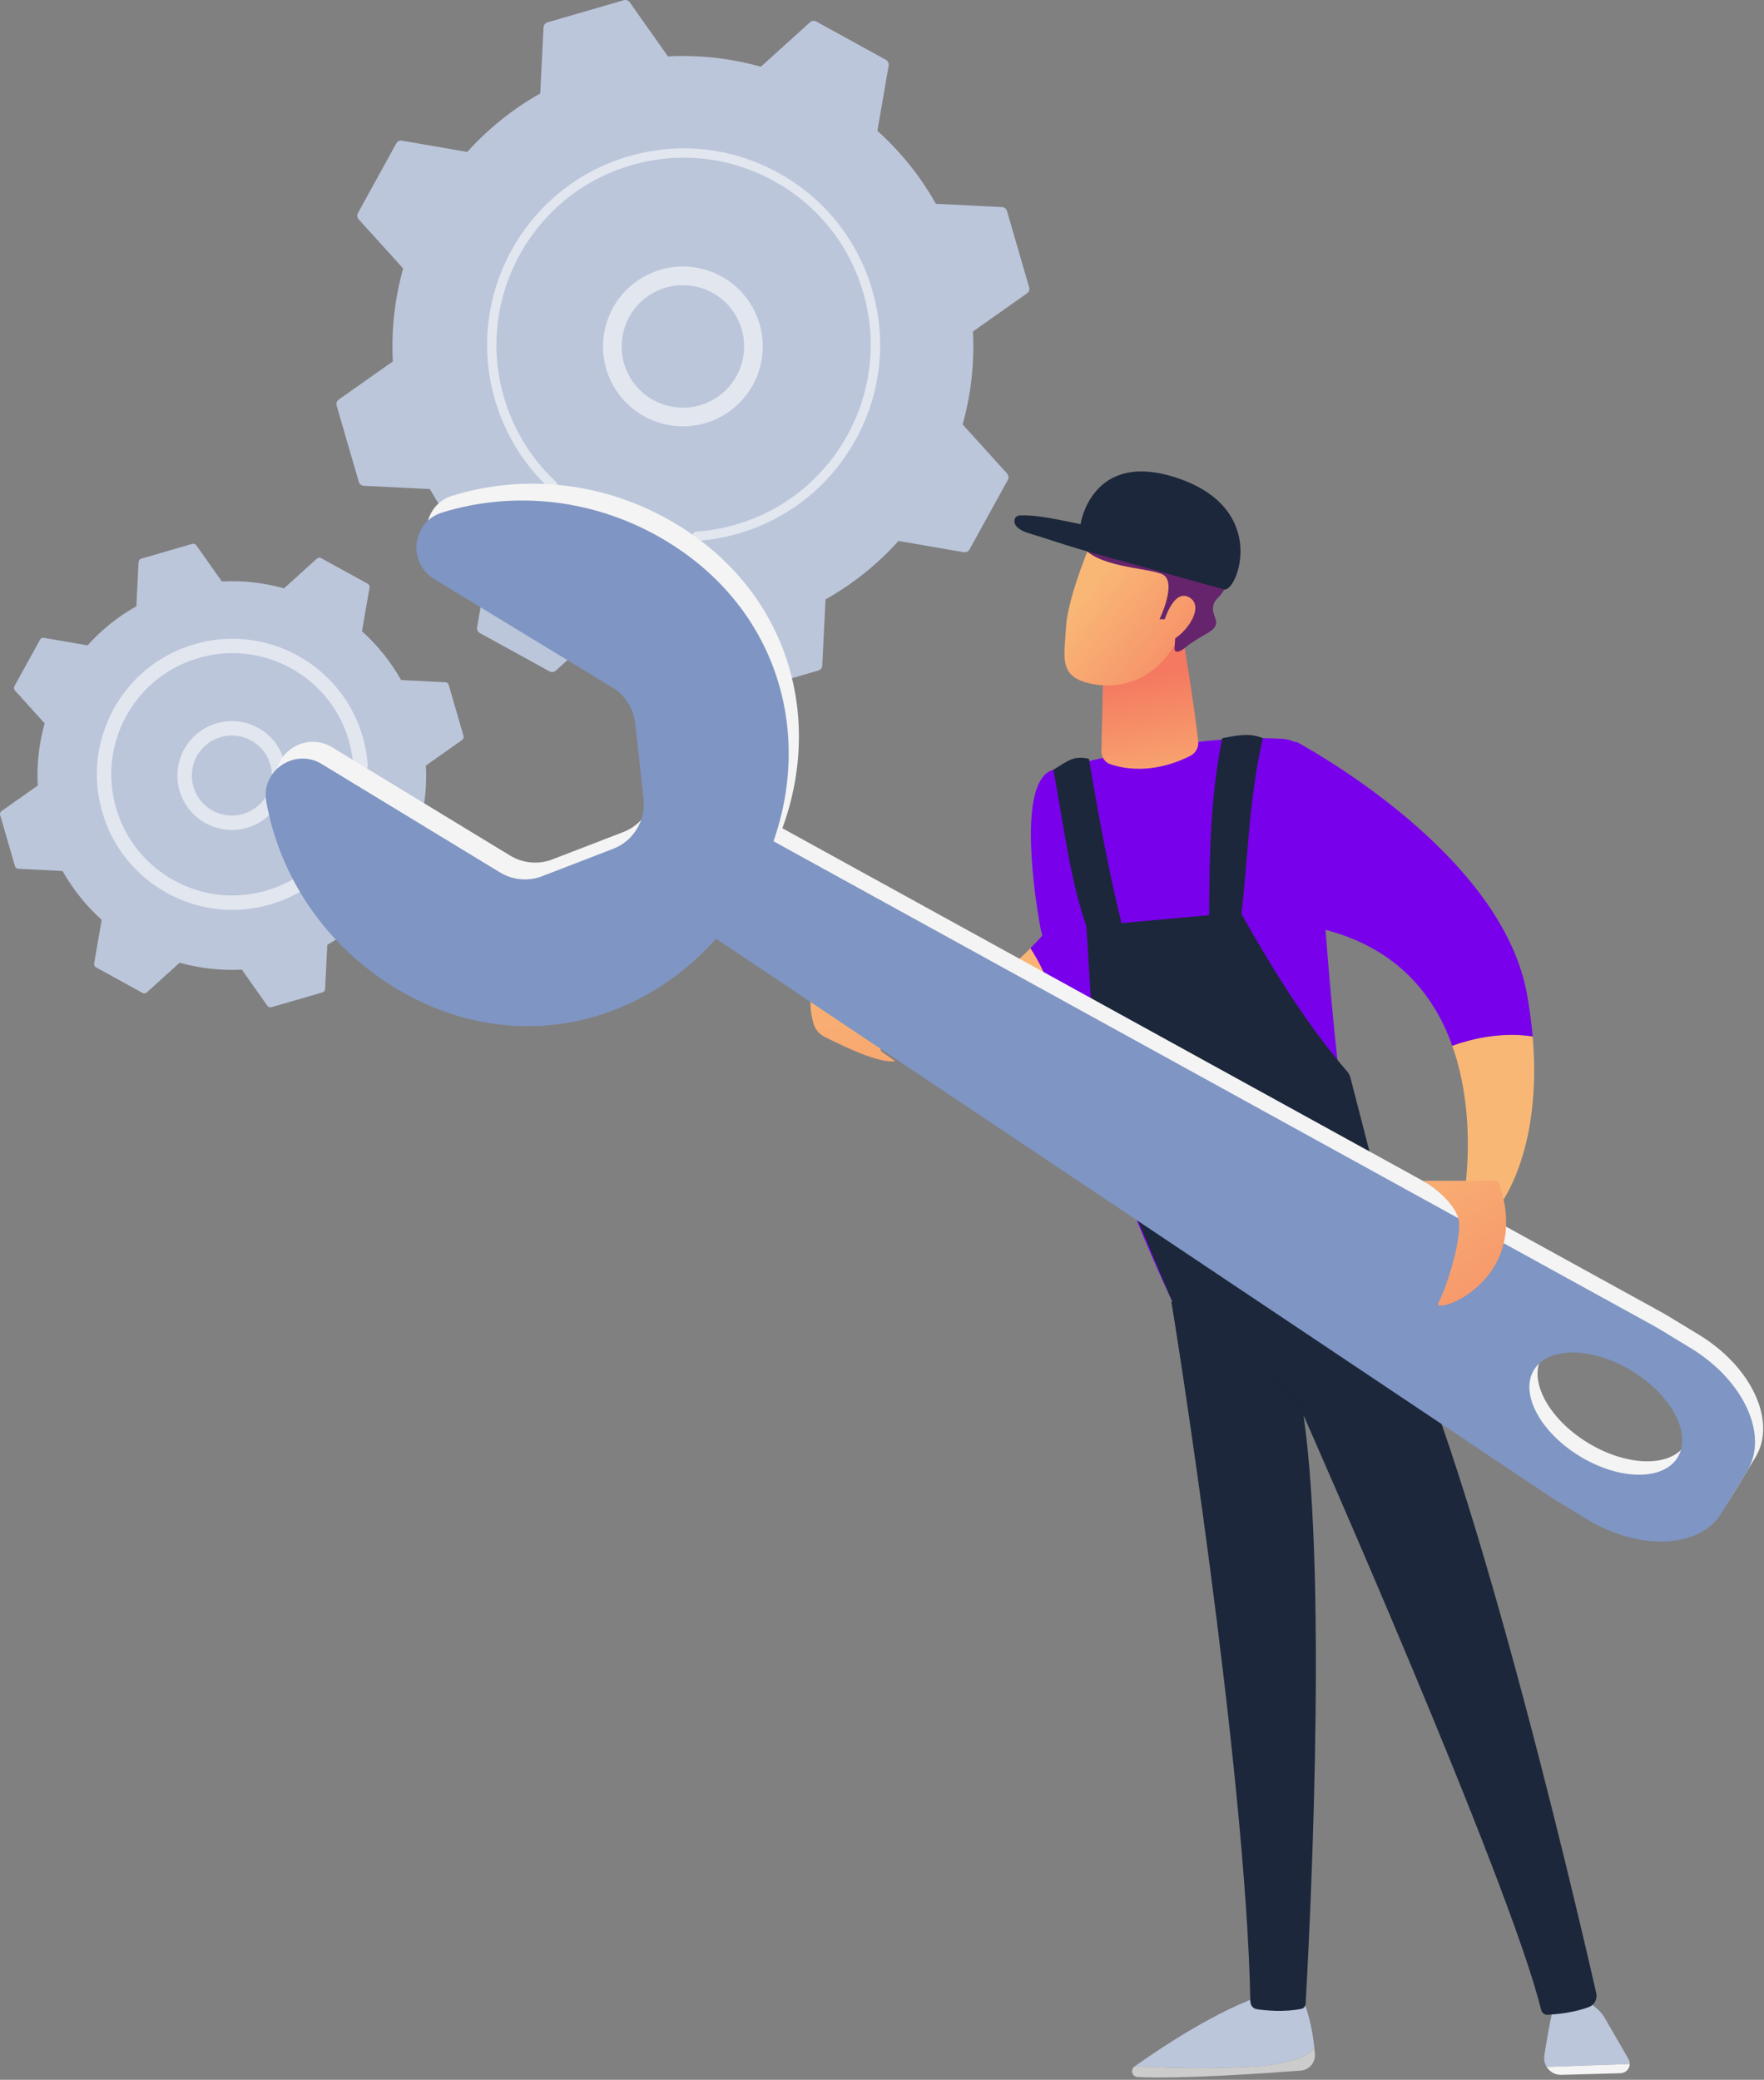 <svg width="469" height="553" viewBox="0 0 469 553" fill="none" xmlns="http://www.w3.org/2000/svg">
<rect x="0" y="0" width="469" height="553" fill="#808080" stroke="none"/>
<path d="M146.096 178.506C146.637 178.803 147.308 178.725 147.766 178.311L160.826 166.486C168.749 168.703 177.083 169.673 185.539 169.23L195.69 183.615C196.046 184.12 196.683 184.343 197.276 184.171L217.572 178.281C218.165 178.108 218.583 177.579 218.614 176.962L219.487 159.377C226.866 155.224 233.386 149.944 238.891 143.829L256.253 146.825C256.862 146.93 257.47 146.638 257.768 146.097L267.954 127.581C268.251 127.039 268.173 126.369 267.758 125.911L255.933 112.851C258.151 104.928 259.12 96.594 258.677 88.138L273.063 77.986C273.568 77.63 273.791 76.993 273.619 76.4L267.728 56.104C267.556 55.511 267.027 55.093 266.41 55.062L248.825 54.189C244.672 46.81 239.392 40.29 233.277 34.785L236.273 17.423C236.378 16.815 236.085 16.206 235.544 15.909L217.028 5.723C216.487 5.425 215.816 5.504 215.359 5.918L202.299 17.743C194.375 15.525 186.041 14.556 177.585 14.999L167.434 0.613C167.078 0.109 166.441 -0.115 165.848 0.057L145.552 5.948C144.959 6.12 144.54 6.649 144.51 7.266L143.637 24.852C136.257 29.004 129.737 34.285 124.232 40.4L106.871 37.404C106.262 37.298 105.654 37.591 105.356 38.132L95.171 56.648C94.873 57.189 94.952 57.86 95.366 58.318L107.191 71.378C104.973 79.301 104.004 87.635 104.447 96.091L90.061 106.243C89.557 106.598 89.333 107.236 89.506 107.829L95.396 128.124C95.568 128.717 96.097 129.136 96.714 129.166L114.3 130.039C118.452 137.418 123.733 143.938 129.847 149.443L126.852 166.805C126.746 167.414 127.039 168.022 127.58 168.32L146.096 178.506Z" fill="#BCC6DB"/>
<path opacity="0.56" d="M189.496 111.821C179.893 115.695 168.616 112.045 163.231 102.849C157.313 92.74 160.721 79.703 170.828 73.784C175.725 70.915 181.445 70.127 186.933 71.562C192.423 72.996 197.026 76.483 199.892 81.38C205.811 91.489 202.403 104.526 192.296 110.445C191.385 110.979 190.448 111.437 189.496 111.821ZM175.5 76.995C174.758 77.294 174.035 77.648 173.332 78.06C165.582 82.597 162.97 92.595 167.507 100.344C172.045 108.094 182.042 110.711 189.792 106.169C197.542 101.632 200.154 91.634 195.617 83.885C193.418 80.13 189.89 77.457 185.68 76.357C182.26 75.463 178.721 75.695 175.5 76.995Z" fill="white"/>
<path opacity="0.56" d="M201.376 140.112C199.727 140.777 198.035 141.364 196.304 141.866C195.759 142.025 195.211 142.174 194.661 142.315C191.95 143.008 189.188 143.484 186.418 143.737C186.38 143.74 186.343 143.743 186.305 143.747C186.198 143.756 186.091 143.766 185.983 143.774C185.774 143.791 185.565 143.806 185.357 143.821C184.807 143.86 184.317 143.535 184.121 143.051C184.073 142.933 184.043 142.805 184.034 142.672C183.986 141.99 184.501 141.4 185.183 141.35C188.695 141.104 192.204 140.476 195.612 139.486C212.545 134.575 224.877 121.397 229.501 105.616C232.074 96.838 232.261 87.253 229.527 77.836C229.048 76.185 228.489 74.57 227.854 72.997C223.583 62.41 215.864 53.687 205.727 48.111C194.083 41.705 180.641 40.217 167.878 43.921C141.52 51.574 126.316 79.225 133.963 105.571C134.434 107.196 134.986 108.791 135.615 110.349C138.34 117.102 142.513 123.183 147.855 128.142C147.993 128.27 148.095 128.422 148.161 128.586C148.335 129.017 148.258 129.53 147.92 129.893C147.453 130.393 146.671 130.425 146.169 129.958C140.561 124.751 136.179 118.367 133.318 111.277C132.658 109.642 132.078 107.968 131.583 106.263C123.555 78.602 139.536 49.567 167.187 41.542C180.586 37.653 194.697 39.216 206.921 45.941C217.563 51.795 225.666 60.952 230.151 72.066C230.817 73.717 231.404 75.413 231.907 77.145C235.796 90.545 234.234 104.657 227.509 116.881C221.654 127.525 212.493 135.628 201.376 140.112Z" fill="white"/>
<path d="M37.906 264.012C38.268 264.212 38.717 264.159 39.023 263.882L47.763 255.969C53.065 257.452 58.641 258.102 64.299 257.805L71.092 267.431C71.331 267.769 71.757 267.918 72.153 267.803L85.734 263.861C86.131 263.746 86.411 263.392 86.432 262.979L87.016 251.212C91.954 248.433 96.317 244.9 100 240.808L111.618 242.813C112.025 242.883 112.432 242.687 112.632 242.325L119.448 229.935C119.647 229.573 119.594 229.124 119.317 228.818L111.404 220.079C112.888 214.777 113.537 209.2 113.24 203.542L122.867 196.749C123.205 196.511 123.354 196.085 123.239 195.688L119.297 182.107C119.182 181.71 118.827 181.43 118.415 181.41L106.648 180.825C103.869 175.888 100.335 171.525 96.244 167.841L98.248 156.223C98.319 155.816 98.123 155.409 97.761 155.21L85.371 148.394C85.009 148.194 84.56 148.247 84.254 148.524L75.514 156.438C70.213 154.954 64.636 154.305 58.978 154.601L52.185 144.975C51.946 144.638 51.52 144.488 51.123 144.603L37.542 148.545C37.145 148.66 36.865 149.014 36.845 149.427L36.261 161.194C31.323 163.973 26.96 167.506 23.276 171.598L11.659 169.594C11.252 169.523 10.844 169.719 10.645 170.081L3.829 182.471C3.63 182.833 3.682 183.282 3.96 183.588L11.873 192.328C10.389 197.63 9.74 203.206 10.037 208.865L0.41 215.657C0.073 215.895 -0.077 216.322 0.039 216.719L3.98 230.299C4.095 230.696 4.449 230.976 4.862 230.997L16.629 231.581C19.408 236.519 22.941 240.882 27.033 244.566L25.028 256.183C24.958 256.591 25.154 256.998 25.516 257.197L37.906 264.012Z" fill="#BCC6DB"/>
<path opacity="0.56" d="M67.024 219.636C64.162 220.79 61.018 220.997 57.979 220.202C54.239 219.225 51.105 216.849 49.152 213.514C45.121 206.631 47.442 197.75 54.326 193.717C61.227 189.692 70.094 192.007 74.125 198.892C76.078 202.227 76.616 206.124 75.638 209.862C74.661 213.602 72.286 216.737 68.949 218.69C68.326 219.054 67.682 219.37 67.024 219.636ZM57.662 196.329C57.184 196.522 56.716 196.751 56.259 197.018C51.195 199.985 49.488 206.517 52.454 211.582C53.89 214.034 56.196 215.783 58.946 216.501C61.698 217.22 64.562 216.822 67.017 215.388C69.47 213.952 71.218 211.645 71.937 208.895C72.656 206.144 72.26 203.278 70.823 200.824C68.126 196.217 62.474 194.388 57.662 196.329Z" fill="white"/>
<path opacity="0.56" d="M95.21 192.369C95.663 193.492 96.062 194.646 96.408 195.832C97.092 198.188 97.537 200.615 97.731 203.054C97.739 203.164 97.748 203.273 97.755 203.383C97.816 204.231 97.313 204.988 96.565 205.291C96.383 205.365 96.186 205.411 95.981 205.425C94.927 205.5 94.017 204.702 93.94 203.651C93.78 201.373 93.373 199.101 92.733 196.9L92.733 196.899C92.698 196.778 92.661 196.657 92.625 196.538C91.063 191.341 88.264 186.731 84.508 183.012C82.469 180.993 80.145 179.238 77.58 177.796C77.559 177.784 77.538 177.773 77.517 177.761C77.452 177.726 77.39 177.689 77.325 177.655C69.787 173.509 61.085 172.545 52.823 174.943C51.753 175.253 50.708 175.615 49.69 176.026C42.836 178.791 37.19 183.788 33.578 190.351C29.432 197.889 28.47 206.591 30.868 214.852C33.267 223.108 38.738 229.949 46.275 234.097C53.813 238.243 62.515 239.207 70.778 236.809C71.829 236.505 72.861 236.147 73.87 235.74C78.242 233.975 82.178 231.275 85.388 227.816C85.586 227.604 85.82 227.445 86.074 227.344C86.739 227.076 87.531 227.195 88.091 227.716C88.864 228.437 88.912 229.644 88.191 230.42C84.599 234.289 80.194 237.312 75.304 239.287C74.175 239.742 73.021 240.142 71.845 240.484C62.6 243.166 52.865 242.089 44.43 237.449C35.998 232.809 29.871 225.17 27.193 215.92C24.51 206.676 25.587 196.941 30.228 188.507C34.266 181.164 40.584 175.574 48.252 172.48C49.39 172.021 50.56 171.616 51.755 171.268C69.653 166.075 88.383 175.445 95.21 192.369Z" fill="white"/>
<path d="M242.104 272.187L250.067 283.105C263.76 284.014 274.834 281.52 283.683 277.505C280.835 264.779 277.117 256.898 273.965 252.121C258.527 267.718 242.104 272.187 242.104 272.187Z" fill="url(#paint0_linear_4102_86907)"/>
<path d="M313.933 247.961L297.254 209.255C292.551 228.779 283.443 242.544 273.965 252.121C277.117 256.898 280.835 264.779 283.684 277.505C305.767 267.486 313.933 247.961 313.933 247.961Z" fill="#7900EB"/>
<path d="M331.338 549.57C320.016 550.091 309.057 549.764 301.74 549.388C308.402 544.646 323.751 534.329 336.594 530.221L345.41 529.694C345.41 529.694 348.398 534.238 349.464 544.635C348.003 546.458 343.732 549 331.338 549.57Z" fill="#BCC6DB"/>
<path d="M301.65 549.452C301.679 549.432 301.711 549.409 301.741 549.388C309.058 549.764 320.017 550.091 331.339 549.57C343.732 549 348.003 546.458 349.464 544.635C349.513 545.113 349.564 545.589 349.604 546.093C349.787 548.375 348.094 550.378 345.811 550.551C336.539 551.252 313.549 552.84 302.462 552.258C301 552.182 300.457 550.302 301.65 549.452Z" fill="#CCCCCC"/>
<path d="M410.592 546.54C411.421 541.225 412.75 533.541 413.778 531.577C415.389 528.495 420.906 531.577 420.906 531.577C420.906 531.577 424.779 533.383 426.561 536.393C427.698 538.312 430.84 543.771 432.969 547.478C433.214 547.904 433.316 548.358 433.303 548.797L411.213 549.57C410.673 548.703 410.419 547.647 410.592 546.54Z" fill="#BCC6DB"/>
<path d="M433.303 548.797C433.266 550.059 432.266 551.203 430.855 551.242L415.117 551.675C413.455 551.721 412.015 550.857 411.213 549.57L433.303 548.797Z" fill="#F4F4F4"/>
<path d="M280.082 204.672C294.168 200.982 320.152 195.203 340.837 196.436C345.587 196.719 349.394 200.476 349.664 205.227C352.788 260.317 357.058 309.203 365.099 337.646C347.025 344.798 329.107 348.116 311.429 345.518C298.186 317.153 286.608 284.405 276.715 247.216C276.715 247.216 270.911 217.553 276.547 207.667C277.425 206.125 278.582 205.065 280.082 204.672Z" fill="#7900EB"/>
<path d="M313.963 166.081C313.963 166.081 317.52 187.302 318.581 197.116C318.753 198.711 317.919 200.219 316.493 200.953C312.605 202.954 304.306 206.178 295.262 203.22C293.773 202.732 292.797 201.292 292.831 199.725L293.451 171.395L313.963 166.081Z" fill="url(#paint1_linear_4102_86907)"/>
<path d="M290.764 142.569C290.764 142.569 283.901 158.335 283.44 166.609C282.979 174.884 281.196 180.254 290.764 181.92C300.332 183.586 308.392 178.82 312.759 170.577C312.759 170.577 319.601 157.876 318.066 152.675C316.531 147.473 290.764 142.569 290.764 142.569Z" fill="url(#paint2_linear_4102_86907)"/>
<path d="M309.489 164.651H308.28C308.28 164.651 313.263 154.428 308.884 152.632C304.505 150.836 291.103 150.857 287.361 144.702C283.753 138.769 293.283 135.124 298.097 132.979C298.401 132.844 292.372 132.061 292.528 132.356L291.536 131.619C291.809 132.136 294.972 129.687 295.135 129.125C295.289 128.593 299.036 126.302 299.329 126.773C300.475 128.614 295.67 130.991 303.99 132.526C315.796 134.705 323.601 139.483 323.792 147.642C323.805 148.159 324.357 148.444 324.798 148.175C325.67 147.643 322.206 147.396 324.07 148.963C325.403 150.084 326.25 151.393 326.452 153.136C326.687 155.17 325.17 157.672 323.752 159.011C322.915 159.801 322.46 160.844 322.483 161.996C322.507 163.179 323.194 164.133 323.335 165.276C323.516 166.741 322.06 167.751 320.946 168.391C319.388 169.286 317.845 170.209 316.358 171.218C315.524 171.783 313.855 173.523 312.761 173.243C312.456 173.165 312.25 172.886 312.269 172.571L312.716 165.341C312.739 164.967 312.442 164.651 312.067 164.651L309.489 164.651Z" fill="#66246D"/>
<path d="M309.192 166.163C309.192 166.163 311.811 156.093 316.326 158.916C320.841 161.74 313.983 170.2 310.353 170.577L309.192 166.163Z" fill="url(#paint3_linear_4102_86907)"/>
<path d="M386.115 278.043C393.081 297.587 389.158 318.541 389.158 318.541L398.341 320.989C398.341 320.989 410.203 306.88 407.489 275.571C399.014 274.278 391.075 276.264 386.115 278.043Z" fill="url(#paint4_linear_4102_86907)"/>
<path d="M407.489 275.572C407.184 272.051 406.704 268.325 405.992 264.365C399.788 229.835 355.52 203.273 345.103 197.457C344.135 196.916 342.956 197.646 342.991 198.755L344.47 245.694C369.125 249.008 380.794 263.114 386.115 278.043C391.075 276.264 399.013 274.278 407.489 275.572Z" fill="#7900EB"/>
<path d="M219.473 275.811C217.852 275.065 216.669 273.631 216.214 271.905C215.333 268.56 214.583 263.31 218.178 262.336C223.533 260.886 231.075 271.657 231.075 271.657L234.329 279.557L238.056 282.189C234.179 282.603 227.305 279.732 219.473 275.811Z" fill="url(#paint5_linear_4102_86907)"/>
<path d="M325.268 156.669C319.657 155.137 314.048 153.586 308.454 151.991C298.903 149.269 289.193 146.865 279.764 143.749C277.757 143.085 275.753 142.447 273.725 141.848C272.509 141.489 270.999 140.88 270.18 139.867C269.287 138.764 269.664 137.095 271.2 137.04C273.842 136.946 276.575 137.307 279.166 137.758C279.913 137.888 287.296 139.281 287.276 139.418C287.278 139.405 290.086 120.023 312.016 126.78C338.438 134.922 328.55 158.417 325.268 156.669Z" fill="#1C273B"/>
<path d="M311.429 346.094C311.975 348.949 331.262 469.676 332.433 532.146C332.452 533.193 333.171 534.072 334.137 534.216C336.586 534.583 341.354 535.054 345.978 534.134C346.611 534.008 347.088 533.448 347.128 532.759C347.802 521.117 353.223 422.688 346.584 376.353C346.584 376.353 401.424 500.214 409.736 534.366C409.938 535.197 410.649 535.756 411.448 535.711C413.797 535.578 418.682 535.124 422.56 533.593C423.95 533.044 424.742 531.476 424.391 529.931C419.747 509.492 387.198 368.672 365.098 337.646L311.429 346.094Z" fill="#1C273B"/>
<path opacity="0.25" d="M346.585 374.434C346.766 374.434 346.948 374.366 347.088 374.229C347.372 373.951 347.377 373.495 347.099 373.211L339.756 365.702C339.478 365.417 339.022 365.413 338.738 365.691C338.454 365.968 338.449 366.425 338.727 366.709L346.07 374.218C346.211 374.362 346.398 374.434 346.585 374.434Z" fill="#1C273B"/>
<path d="M312.215 347.379L292.158 299.88L288.836 246.285L329.818 242.577C338.808 258.581 348.106 273.29 358.155 284.855C358.576 285.34 358.879 285.911 359.04 286.534L371.863 336.245L312.215 347.379Z" fill="#1C273B"/>
<path d="M288.836 246.285C284.491 233.709 283.007 220.63 280.081 204.672C284.168 202.09 285.593 200.875 289.525 201.757C292.208 217.762 295.015 232.918 298.534 246.878L288.836 246.285Z" fill="#1C273B"/>
<path d="M321.486 243.38C321.547 227.87 321.741 212.16 324.969 196.267C330.064 195.331 332.262 194.934 335.754 196.267C331.849 213.199 331.801 229.847 329.818 245.017L321.486 243.38Z" fill="#1C273B"/>
<path d="M443.581 349.956L451.75 354.923C465.767 363.448 472.47 378.02 466.723 387.471L459.89 398.707C454.142 408.158 438.12 408.909 424.103 400.385L415.934 395.417C415.393 395.088 414.859 394.748 414.333 394.395L178.524 236.665L193.412 212.186L441.938 349.004C442.492 349.309 443.04 349.627 443.581 349.956ZM436.021 360.942C425.467 354.524 413.821 354.404 410.007 360.675C406.194 366.946 411.657 377.232 422.211 383.65C432.764 390.068 444.411 390.187 448.224 383.916C452.037 377.646 446.574 367.36 436.021 360.942Z" fill="#F4F4F4"/>
<path d="M118.16 149.514L165.558 178.339C168.932 180.391 171.163 183.894 171.596 187.819L173.817 207.944C174.451 213.689 171.136 219.139 165.744 221.219L146.854 228.504C143.169 229.925 139.033 229.556 135.658 227.503L88.26 198.679C81.111 194.331 72.032 200.394 73.502 208.631C77.019 228.337 88.942 246.739 107.801 258.208C141.887 278.937 181.498 266.618 201.437 233.833C221.376 201.047 214.091 160.209 180.006 139.48C161.147 128.011 139.323 125.889 120.208 131.831C112.217 134.315 111.011 145.166 118.16 149.514Z" fill="#F4F4F4"/>
<path d="M115.443 153.981L162.84 182.806C166.215 184.858 168.446 188.361 168.879 192.287L171.1 212.411C171.734 218.156 168.419 223.606 163.028 225.686L144.137 232.972C140.452 234.393 136.316 234.023 132.941 231.971L85.544 203.146C78.394 198.798 69.315 204.861 70.785 213.098C74.303 232.804 86.226 251.207 105.084 262.675C139.17 283.405 178.781 271.086 198.72 238.3C218.659 205.514 211.374 164.677 177.289 143.947C158.43 132.478 136.606 130.357 117.491 136.299C109.5 138.782 108.294 149.633 115.443 153.981Z" fill="#7F95C3"/>
<path d="M441.414 353.519L449.583 358.487C463.6 367.011 470.303 381.583 464.556 391.034L457.722 402.27C451.975 411.721 435.952 412.472 421.935 403.948L413.767 398.98C413.226 398.651 412.692 398.311 412.166 397.959L176.357 240.229L191.245 215.75L439.771 352.568C440.325 352.873 440.873 353.19 441.414 353.519ZM433.853 364.505C423.3 358.087 411.654 357.968 407.84 364.238C404.027 370.509 409.49 380.795 420.043 387.213C430.597 393.631 442.243 393.751 446.057 387.48C449.87 381.209 444.407 370.923 433.853 364.505Z" fill="#7F95C3"/>
<path d="M389.772 313.949H378.419C378.419 313.949 387.628 319.472 387.934 325.281C388.241 331.09 384.278 343.121 382.425 346.397C380.398 349.979 408.132 341.063 398.341 313.949H389.772Z" fill="url(#paint6_linear_4102_86907)"/>
<defs>
<linearGradient id="paint0_linear_4102_86907" x1="258.306" y1="252.065" x2="285.69" y2="388.042" gradientUnits="userSpaceOnUse">
<stop stop-color="#F9B776"/>
<stop offset="1" stop-color="#F47960"/>
</linearGradient>
<linearGradient id="paint1_linear_4102_86907" x1="308.915" y1="217.086" x2="302.849" y2="179.682" gradientUnits="userSpaceOnUse">
<stop stop-color="#F9B776"/>
<stop offset="1" stop-color="#F47960"/>
</linearGradient>
<linearGradient id="paint2_linear_4102_86907" x1="289.326" y1="156.446" x2="328.56" y2="186.466" gradientUnits="userSpaceOnUse">
<stop stop-color="#F9B776"/>
<stop offset="1" stop-color="#F47960"/>
</linearGradient>
<linearGradient id="paint3_linear_4102_86907" x1="294.192" y1="150.086" x2="333.426" y2="180.106" gradientUnits="userSpaceOnUse">
<stop stop-color="#F9B776"/>
<stop offset="1" stop-color="#F47960"/>
</linearGradient>
<linearGradient id="paint4_linear_4102_86907" x1="283.373" y1="-216.843" x2="264.68" y2="-300.412" gradientUnits="userSpaceOnUse">
<stop stop-color="#F9B776"/>
<stop offset="1" stop-color="#F47960"/>
</linearGradient>
<linearGradient id="paint5_linear_4102_86907" x1="221.48" y1="249.085" x2="248.865" y2="385.069" gradientUnits="userSpaceOnUse">
<stop stop-color="#F9B776"/>
<stop offset="1" stop-color="#F47960"/>
</linearGradient>
<linearGradient id="paint6_linear_4102_86907" x1="370.581" y1="301.866" x2="426.312" y2="382.366" gradientUnits="userSpaceOnUse">
<stop stop-color="#F9B776"/>
<stop offset="1" stop-color="#F47960"/>
</linearGradient>
</defs>
</svg>
